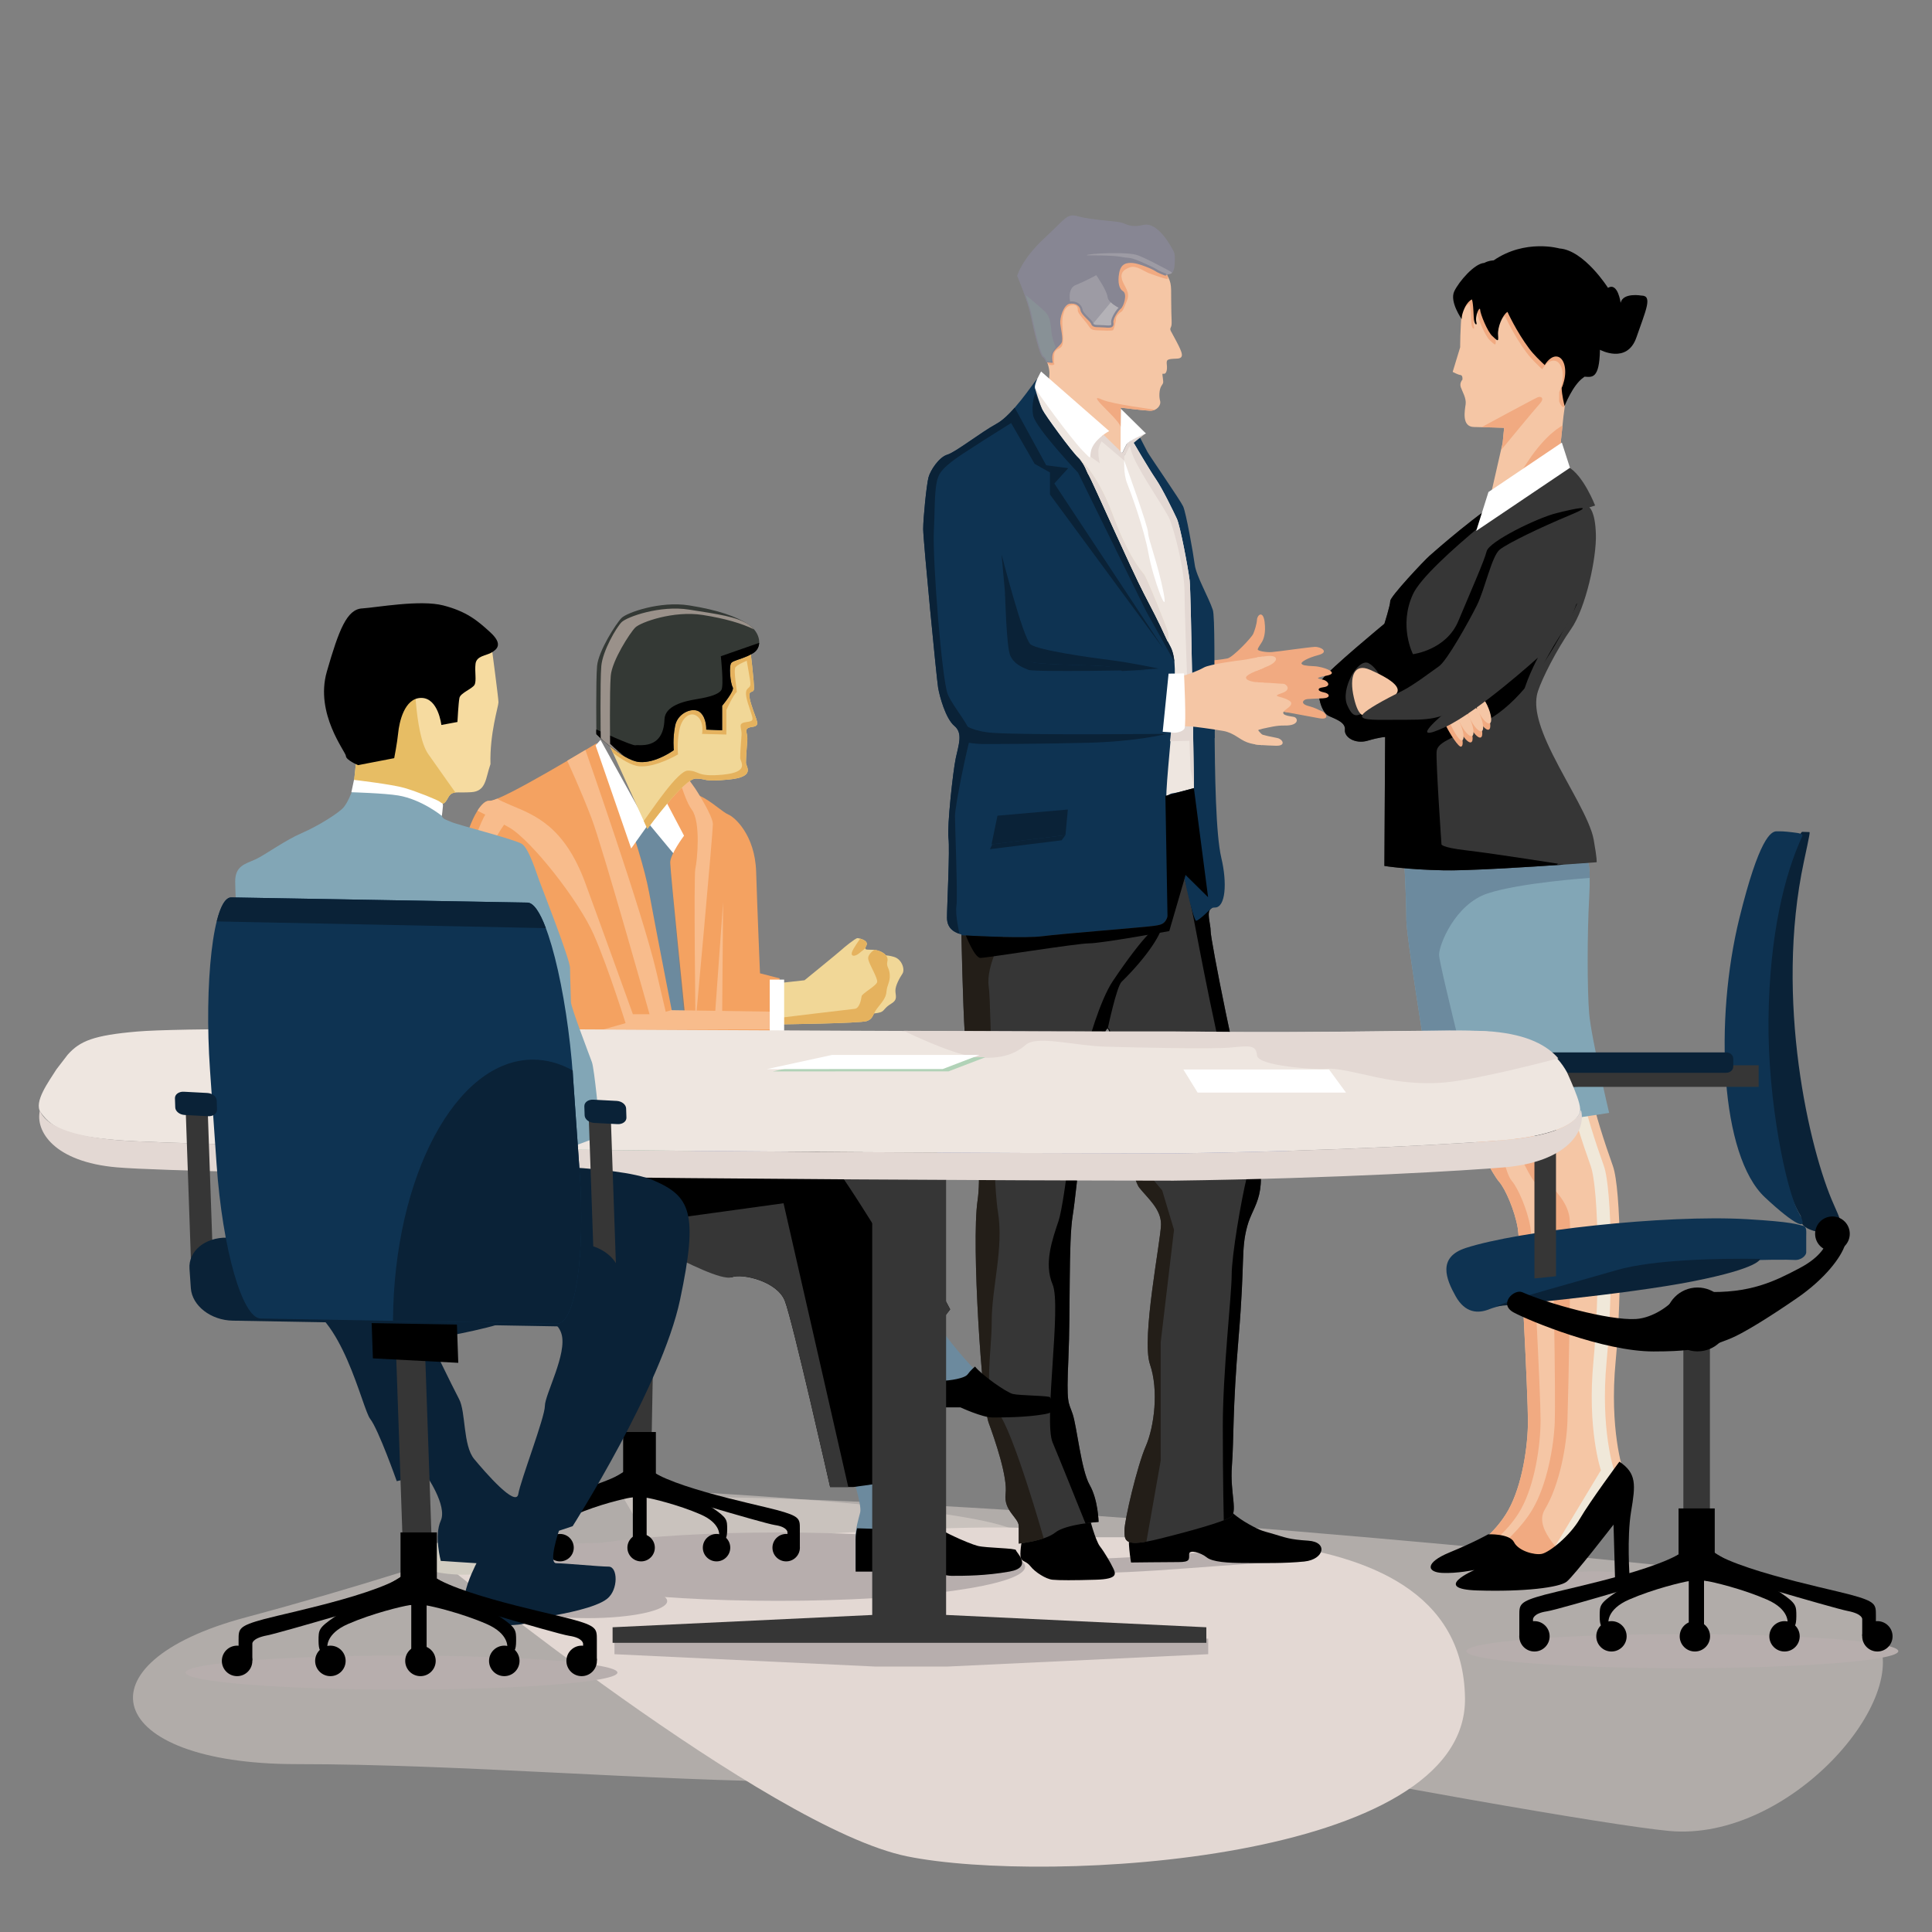 <?xml version="1.0" encoding="UTF-8"?><svg xmlns="http://www.w3.org/2000/svg" viewBox="0 0 1000 1000"><rect x="0" y="0" width="1000" height="1000" fill="#808080" stroke="none"/><defs><style>.cls-1,.cls-2,.cls-3{fill:none;}.cls-1,.cls-4,.cls-5,.cls-6,.cls-7,.cls-8,.cls-9,.cls-10,.cls-11,.cls-12,.cls-13,.cls-14,.cls-15,.cls-16,.cls-17,.cls-18,.cls-19,.cls-20,.cls-21,.cls-22,.cls-23,.cls-24,.cls-25,.cls-26,.cls-27,.cls-28,.cls-29,.cls-30,.cls-31,.cls-32,.cls-33,.cls-34,.cls-35,.cls-36,.cls-37,.cls-38,.cls-39,.cls-40{stroke-width:0px;}.cls-2{stroke:#000;stroke-width:.5px;}.cls-2,.cls-3{stroke-miterlimit:3.86;}.cls-4{opacity:.5;}.cls-4,.cls-33{fill:#e3d8d3;}.cls-5,.cls-6,.cls-7,.cls-8,.cls-40{fill-rule:evenodd;}.cls-5,.cls-22{fill:#0a2237;}.cls-6,.cls-17{fill:#6c8a9e;}.cls-7{fill:#f6dba0;}.cls-8,.cls-28{fill:#9d9ba4;}.cls-3{stroke:#878693;stroke-width:1.14px;}.cls-10{fill:#f4a261;}.cls-11{fill:#f8bc8c;}.cls-12{fill:#82a6b6;}.cls-13{fill:#4a5148;}.cls-14{fill:#808dbd;}.cls-15{fill:#889196;}.cls-16{fill:#878693;}.cls-18{fill:#9a918a;}.cls-19{fill:#343935;}.cls-20{fill:#363636;}.cls-21{fill:#0e3352;}.cls-23{fill:#231e18;}.cls-24{fill:#d1cdc2;}.cls-25{fill:#b1d2b7;}.cls-26{fill:#b4b2b7;}.cls-27{fill:#b7aead;}.cls-29{fill:#8cb19c;}.cls-30{fill:#ece4c3;}.cls-31{fill:#fff;}.cls-32{fill:#f5c6a5;}.cls-34{fill:#e5b25e;}.cls-35{fill:#eee6e0;}.cls-36{fill:#f1aa81;}.cls-37{fill:#f0e8d9;}.cls-38{fill:#f1d797;}.cls-39{fill:#e7bd64;}</style></defs><g id="Ebene_9"><path class="cls-4" d="M331.26,770.88s200.13,8.69,198.43,25.64,146.9,22.38,79.14,86.76c-67.76,64.38-285.45,29.83-455.23,29.83-100.33,0-114.68-52.36-26.55-75.92,114.07-30.49,204.2-66.29,204.2-66.29Z"/><path class="cls-4" d="M322.54,775.05s33.29,56.66,37.91,70.49c4.61,13.84,441.23,96.39,503.5,102.16s126.78-69.1,107.01-101.02c-13.18-21.28-12.18-25.41-88.21-33.96-76.03-8.55-412.85-41.51-560.21-37.68Z"/><path class="cls-33" d="M228.16,807.93s169.36,138.28,241.39,152.92,289.98,2.82,288.73-82.02c-1.61-110.02-198.35-74.86-212.07-85.59-13.72-10.73-318.05,14.69-318.05,14.69Z"/></g><g id="Ebene_4"><path class="cls-27" d="M837.31,820.97c.51-2.33,1.03-4.66,1.54-6.99-30.16-2.58-35.9,4.09-65.25-2.01-.83,2.24-1.66,4.48-2.49,6.72,29.42,7.33,36.45,1.12,66.2,2.28Z"/><path class="cls-27" d="M675.23,808.21c.05-2.38.09-4.77.14-7.15-33.35-.14-85.7,6.03-119.05,5.89-.41,2.36-.82,4.72-1.23,7.08,33.71,1.33,86.42-5.6,120.14-5.82Z"/></g><g id="Ebene_7"><path class="cls-32" d="M772.62,147.54l-7.63,4.57c-2.87-2-4.48-3.25-4.48-3.25,0,0-3.44,8.79-3.85,12.54-.91,8.25-.88,18.35-.88,18.35l-3.88,12.74s2.74,1.49,4.03,1.61c1.3.12,1.03,2.38,1.03,2.38,0,0-1.62,1.68-.87,3.91.75,2.23,2.96,5.66,2.52,8.86-.43,3.21-2.19,11.69,4.32,11.77,6.51.09,15.61.41,15.61.41l-.74,7.6-14.14,62.07,40.02-22.12,5.55-53.34s4.14-27.34.07-34.97c-2.53-4.74-29.31-17.34-39.97-25.33l3.3-7.81h0Z"/><path class="cls-36" d="M797.02,208.93c2.43-2.61.88-4.1-1.13-3.29-2.01.82-28.99,15.45-28.99,15.45,5.68.14,11.63.34,11.63.34l-.76,7.76-.55,3.46s17.37-21.11,19.8-23.72h0Z"/><path class="cls-36" d="M767.51,274.23l-3.85,16.88,40.02-22.12,5.07-48.69s-8.12,3.66-18.03,18.69c-4.41,6.69-23.21,35.23-23.21,35.23h0Z"/><path class="cls-36" d="M755.94,163.76c.19-.57.43-1.2.74-1.9,1.64-3.71,3.85-4.68,3.85-4.68,0,0,.64.36.97,9.03.17,4.54,1.87,4.46,1.44,3.01-1.05-3.53,1.81-8.86,1.88-6.73.07,2.14,3.82,11.45,6.36,13.69,2.53,2.24,3.29,3.52,2.93-.56-.36-4.08,2.34-10.47,4.87-12,0,0,4.58,10.09,11.14,18.87,2.65,3.54,5.72,6.37,8.13,8.66,1.94-3.14,4.44-4.95,6.73-4.38,3.34.83,4.82,6.4,3.32,12.43-.33,1.34-.71,2.63-1.25,3.76,0,3.44-.05,4.77-.05,4.77,0,0,1.52,4.13,2.75,2.57l6.48-28-43.51-30.7-17.33,4.5.56,7.65h0Z"/><path class="cls-9" d="M799.52,188.99c1.94-3.14,4.44-4.95,6.73-4.38,3.34.83,4.82,6.4,3.32,12.43-.33,1.34-.71,2.63-1.25,3.76,0,3.44,1.5,9.36,1.5,9.36,0,0,4.22-10.89,9.68-14.68.21-.15.42-.32.65-.51,3.71.18,7.72,1.57,7.98-13.93,0,0,14.02,7.64,18.87-6.38,4.84-14.01,8.58-21.68,2.58-21.67,0,0-9.51-1.73-10.75,3.75,0,0-1.39-10.82-6.53-7.75,0,0-12.33-19.49-25.14-20.39,0,0-17.65-5.09-34.05,6.18,0,0-2.42,0-4.87,1.31-5.06.29-13.07,9.56-15.51,14.69-2.57,5.39,3.86,14.41,3.86,14.41,0,0-.25-1.82,1.38-5.52,1.63-3.71,3.85-4.68,3.85-4.68,0,0,.64.36.97,9.03.17,4.54,1.87,4.46,1.44,3.01-1.05-3.53,1.8-8.86,1.88-6.73.07,2.14,3.82,11.45,6.36,13.69,2.53,2.24,3.29,3.52,2.93-.56-.36-4.08,2.34-10.47,4.87-12,0,0,4.58,10.09,11.14,18.87,2.65,3.54,5.72,6.37,8.13,8.66h0Z"/><path class="cls-32" d="M824.21,568.18c.96,6.55,6.27,23.23,10.6,35.28,4.34,12.05,4.82,65.82,1.45,101.1-3.37,35.28,3.85,56.48,3.85,56.48l-28.24,46.84-51.18-5.3s12.82-8,20.05-21.01c7.23-13.01,10.12-33.25,10.12-46.07s-3.86-91.27-5.3-99.94c-1.45-8.67-6.26-20.05-9.64-23.9-3.37-3.85-12.82-21.2-14.26-31.13-1.45-9.93,61.59-18.89,62.55-12.34h0Z"/><path class="cls-36" d="M762.04,582.54c2.48,10.1,10.73,25.5,13.89,29.1,3.37,3.85,8.19,15.23,9.64,23.9,1.45,8.67,5.3,87.12,5.3,99.94s-2.89,33.06-10.12,46.07c-5.32,9.58-13.68,16.45-17.72,19.4l4.87.72c2.72-1.83,13.14-9.33,19.38-20.58,7.23-13.01,10.12-33.25,10.12-46.07s-3.86-91.27-5.3-99.94c-1.45-8.67-6.27-20.05-9.64-23.9-3.02-3.45-6.18-18.15-8.1-28.33l-12.32-.33h0Z"/><path class="cls-36" d="M781.28,582c2.13,10.18,9.83,25.86,12.86,29.57,3.24,3.97,7.65,15.5,8.8,24.22,1.14,8.72,2.26,87.26,1.81,100.07-.45,12.81-4.05,32.94-11.72,45.69-5.65,9.39-15.28,18.14-19.42,20.95l36.33,5.56c2.78-1.73-17-15.71-10.36-26.73,7.68-12.75,11.27-32.87,11.72-45.69.45-12.81,2.25-96.56,1.11-105.27-1.14-8.72-8.48-15.05-11.72-19.02-2.9-3.55-5.54-18.36-7.11-28.59l-12.3-.76h0Z"/><path class="cls-37" d="M802.93,807.42l4.28.44,28.24-46.84s-7.23-21.2-3.86-56.48c3.37-35.28,2.89-89.05-1.45-101.1-4.34-12.05-9.64-28.72-10.6-35.28-.22-1.46-3.3-1.3-8.44-1.38,1.14.35,1.53.8,1.62,1.38.96,6.55,6.26,23.23,10.6,35.28,4.34,12.05,4.82,65.82,1.45,101.1-3.37,35.28,3.86,56.48,3.86,56.48l-26.73,44.33,1.02,2.06h0Z"/><path class="cls-9" d="M838.19,756.56c9.08,6.05,8.34,12.13,6.07,25.76-2.27,13.63-.76,34.09-.76,34.09h-7.58s-.76-27.27-.76-27.27c0,0-20.45,26.5-24.24,29.53-3.79,3.03-21.95,5.31-46.21,4.55-24.26-.76-1.52-10.6-1.52-10.6,0,0-9.07,1.87-16.68,1.52-8.09-.37-9.1-5.31,3.79-10.61,12.89-5.31,19.97-9.37,19.97-9.37,0,0,11.09-.49,13.37,4.06,2.27,4.55,10.6,6.82,14.39,6.06,3.79-.76,14.42-9.08,19.71-18.18,5.29-9.1,20.45-29.55,20.45-29.55h0Z"/><path class="cls-12" d="M832.89,576.03s-51.84,8.27-68.38,8.27-20.68-2.07-20.68-2.07c0,0-15.9-95.66-15.9-106s-1.03-29.34-1.03-29.34l94.62-1.03s2.07.39,1.03,19c-1.03,18.61-1.03,47.31,0,59.72,1.03,12.41,10.34,51.45,10.34,51.45h0Z"/><path class="cls-17" d="M766.38,584.27l-1.88.03c-16.54,0-20.68-2.07-20.68-2.07,0,0-15.9-95.66-15.9-106s-1.03-29.34-1.03-29.34l94.62-1.03s1.41.23,1.31,8.55c0,0-35.83,2.43-52.76,8-16.94,5.56-25.21,26.63-25.21,31.8s21.52,90.07,21.52,90.07h0Z"/><path class="cls-20" d="M811.66,241.65c7.92,4.29,13.97,20.02,13.97,20.02l-3.02.94s3.05,1.77,3.42,13.95c.38,12.18-5.2,38.06-12.81,48.97-7.61,10.91-14.84,25.24-17.13,32.09-2.28,6.85-.76,16.24,7.61,32.98,8.37,16.75,19.28,33.49,21.19,44.02,1.9,10.53,1.52,11.67,1.52,11.67,0,0-59.88,4.57-79.16,4.19-19.28-.38-30.7-2.28-30.7-2.28l.38-66.73s-2.54,0-9.01,1.9c-6.47,1.9-12.18-1.77-11.8-5.58.38-3.81-4.19-5.33-8.37-7.23-4.19-1.9-7.23-13.57-3.42-18.9,3.81-5.33,32.22-28.8,32.22-28.8,0,0,3.04-9.51,3.04-11.8s17.38-20.8,20.42-23.47c3.05-2.66,25.82-22.85,40.98-31.46,12.05-6.85,30.66-14.49,30.66-14.49h0Z"/><path class="cls-9" d="M809.32,447.52c-19.05,1.32-49.4,3.21-62.06,2.96-19.28-.38-30.7-2.28-30.7-2.28l.38-66.73s-2.54,0-9.01,1.9c-6.47,1.9-12.18-1.77-11.8-5.58.38-3.81-4.19-5.33-8.37-7.23-4.19-1.9-7.23-13.57-3.42-18.9,3.81-5.33,32.22-28.8,32.22-28.8,0,0,3.04-9.51,3.04-11.8s17.38-20.8,20.42-23.47c3.05-2.66,25.82-22.85,40.98-31.46,4.74-2.69,10.49-5.51,15.72-7.93,0,0-57.8,42.94-65.37,59.34-7.57,16.4,0,31.06,0,31.06,0,0,17.18-2.04,23.49-17.18,6.31-15.14,13.4-31.06,14.66-36.11,1.26-5.05,26.01-17.18,36.11-19.71,10.09-2.52,21.25-4.85,6.67,1.18s-31.86,14.36-36.02,17.69-7.7,20.61-11.86,28.94c-4.17,8.33-15.41,28.52-19.58,31.44-4.17,2.92-13.13,9.78-18.94,12.69-34.64,17.37-20.84,14.87,2.92,15,15.61.08,17.64-2.08,27-6.25,9.36-4.17,40.66-28.52,44.41-32.27,3.75-3.75,2.3-1.03,10.83-14.36,8.53-13.33,5.84-7.3-2.91,8.53-8.75,15.83-22.08,35.82-38.52,44.77-16.44,8.95-25.61,10.61-26.02,16.03-.42,5.42,2.5,47.88,2.5,47.88,0,0-1.03,1.67,13.33,3.33,14.36,1.67,49.92,7.31,49.92,7.31h0Z"/><polygon class="cls-31" points="808.41 229.08 770.42 254.68 764.07 274.82 812.61 242.12 808.41 229.08 808.41 229.08"/><path class="cls-20" d="M708.35,343.24c-5.5-2.75-14.67,13.52-11.01,21.77,3.67,8.25,5.74,5.5,14.67,0,8.93-5.5,1.84-19.02-3.67-21.77h0Z"/><path class="cls-36" d="M748.42,375.65c2.06,4.14,6.6,11.41,7.92,10.79,1.38-.65.8-4.83-1.3-9.35-.11-.24-.27-.78-.27-.78l.39.87c2.11,4.51,4.94,7.65,6.32,7,1.38-.65.8-4.83-1.3-9.35-.36-.78-.75-1.52-1.34-2.12l.38-.26c.27.73.58,1.48.93,2.24,2.11,4.51,4.94,7.65,6.32,7,1.39-.65.81-4.83-1.3-9.35-.59-1.26-1.24-2.42-2.08-3.32l.42-.29c.24.62.51,1.25.8,1.9,2.11,4.51,4.94,7.65,6.32,7,1.39-.65.8-4.83-1.3-9.35-.53-1.14-1.11-2.19-1.89-3.03l-19.03,10.37h0Z"/><path class="cls-32" d="M750.62,374.72c2.06,4.14,4.86,9.1,6.18,8.49,1.39-.65.8-4.83-1.3-9.35-.11-.24-.26-.78-.26-.78l.39.87c2.11,4.51,4.94,7.65,6.32,7,1.38-.65.8-4.83-1.3-9.35-.36-.78-.75-1.52-1.34-2.12l.38-.26c.27.73.58,1.48.93,2.24,2.11,4.52,4.94,7.65,6.32,7,1.39-.65.8-4.83-1.3-9.35-.59-1.26-1.24-2.42-2.08-3.32l.42-.29c.24.62.51,1.25.8,1.9,2.11,4.51,4.94,7.65,6.32,7,1.39-.65.8-4.83-1.3-9.35-.53-1.14-1.11-2.19-1.89-3.03l-17.29,12.67h0Z"/><path class="cls-20" d="M811.27,440.43c1.6-3.2,2.13-8.62,1.6-11.28-.53-2.67-15.46-31.54-17.59-36.87-2.13-5.33-8.62-21.41-7.55-29.94,1.07-8.53,8.29-21.94,8.29-21.94,0,0-30.8,27.9-48.01,35.92-19.79,9.22-3.06-5.28,4.73-11.4,6.19-4.86,21.66-19.72,28.06-25.05,6.4-5.33,25.14-27.27,29.94-35.27,4.8-8,8.08-16.61,8.62-23.54.53-6.93-.09-18.41-.09-18.41.41.31,3.02,2.7,3.37,13.92.38,12.18-5.2,38.06-12.81,48.97-7.61,10.91-14.84,25.24-17.13,32.09-2.28,6.85-.76,16.24,7.61,32.98,8.37,16.75,19.28,33.49,21.19,44.02,1.9,10.53,1.52,11.67,1.52,11.67,0,0-6.84.54-17.1,1.23,0,0,3.76-3.9,5.36-7.09h0Z"/><path class="cls-32" d="M722.64,359.19c-11.09,5.67-16.29,8.99-17.5,10.9-1.49-.65-3.04-3.19-4.37-8.97-2.56-11.08.18-18.02,8.27-14.47,13.34,5.85,16.07,9.78,13.6,12.54h0Z"/><path class="cls-9" d="M636.41,781.61s3.3,3.56,9.97,7.3c6.67,3.74,7.79,3.62,11.84,4.8,7.38,2.16,8.77,3.08,18.88,3.74,10.51.68,8.27,9.7-1.87,10.77-10.14,1.07-21.82.8-30.72.8s-17-.53-19.94-2.94c-2.94-2.4-9.08-4.27-9.08-1.6s.5,4.05-5.46,4.05-24.61.22-24.61.22c0,0-2.13-12.64-.53-15.04,1.6-2.4,51.52-12.1,51.52-12.1h0Z"/><path class="cls-9" d="M563.72,784.89s3.22,12.45,5.62,15.53c2.39,3.08,5.47,8.4,6.84,11.28,1.37,2.88,2.54,5.62-8.89,5.96-11.43.34-19.1.34-22.52,0-3.42-.34-9.04-3.91-11.43-6.99-2.39-3.08-4.79-2.05-5.13-5.13-.34-3.08,1.03-10.06,1.03-10.06l34.48-10.6h0Z"/><path class="cls-20" d="M497.63,484.08c.17,4.11.73,35.57,1.76,51.36,1.1,16.91,9.9,63.52,6.6,85.93-3.3,22.41,2.41,105.94,5.71,114.94,3.3,9.01,9.9,28.12,8.8,36.92-1.1,8.8,6.81,12.31,6.81,16.7v9.01s13.41-1.31,18.9-5.71c5.5-4.4,22.41-5.5,22.41-5.5,0,0-.21-11.41-4.61-19.11-4.4-7.7-6.6-30.11-8.8-36.71-2.2-6.6-3.3-4.4-2.2-29.01,1.1-24.61,0-60.22,2.2-73.63,2.2-13.41,6.39-63.73,9.9-70.33,3.51-6.6.21-6.6,4.61-18.9,4.4-12.31,4.4-11,7.7,12.31,3.3,23.3,7.91,56.92,12.31,62.42,4.4,5.5,11.21,11,11.21,18.9s-10.31,59.12-5.71,72.53c4.61,13.41,2.2,32.31-2.2,42.42-4.4,10.11-11,38.02-11,43.52s0,8.8,17.8,4.4c17.8-4.4,32.1-8.59,36.71-11,4.61-2.41,0-12.31,1.1-26.81,1.1-14.51.21-27.91,3.51-67.03,3.3-39.12,1.1-44.62,4.4-56.92,3.3-12.31,12.1-15.61,3.3-47.92-8.8-32.31-22.21-100.23-22.21-104.84,0-3.83-2.28-9.81.12-11.71l-17.81-50.6-11.25,50.65s-56.31,9.85-73.69,11.4c-17.38,1.55-26.38,2.31-26.38,2.31h0Z"/><path class="cls-2" d="M573.38,532.35c1.27-.06,2.06,6,4.04,20,1.89,13.34,4.21,30.06,6.67,42.96"/><path class="cls-40" d="M561.83,788.48c3.84-.54,6.79-.74,6.79-.74,0,0-.21-11.41-4.61-19.11-4.4-7.7-6.6-30.11-8.8-36.71-2.2-6.6-3.3-4.4-2.2-29.01,1.1-24.61,0-60.22,2.2-73.63,2.2-13.41,6.39-63.73,9.9-70.33,3.51-6.6.21-6.6,4.61-18.9,1.76-4.91,2.81-7.66,3.65-7.7,0,0,4.55-21.61,7.15-24.15,28.62-28.01,27.97-48.84-4.57-.33-6.54,9.75-13.38,33.22-13.68,37.11-.3,3.89-3.57,6.15-4.22,13.99-.65,7.83-6.97,63.36-10.09,72.8-3.13,9.44-7.82,22.07-3.13,33.07,4.69,11-4.69,70.71,0,81.78,3.3,7.79,12.08,29.64,16.99,41.85h0Z"/><path class="cls-23" d="M516.51,730.93c-7.88-9.44-3.19-29.89-3.19-47.2s6.31-37.76,3.19-56.64c-3.13-18.88-3.19-105.41-4.75-116.47-1.56-11.06,7.88-26.7,7.88-26.7l-23.05-.57c.36.11.7.21,1.03.3,0,0,.67,34.9,1.77,51.81,1.1,16.91,9.9,63.52,6.6,85.93-3.3,22.41,2.41,105.94,5.71,114.94,3.3,9.01,9.9,28.12,8.8,36.92-1.1,8.8,6.81,12.31,6.81,16.7v9.01s6.97-.68,12.91-2.71c0,0-15.83-55.87-23.71-65.31h0Z"/><path class="cls-9" d="M633.42,786.9c1.29-.5,2.34-.95,3.11-1.36,4.61-2.41,0-12.31,1.1-26.81,1.1-14.51.21-27.91,3.51-67.03,3.3-39.12,1.1-44.62,4.4-56.92,3.3-12.31,12.1-15.61,3.3-47.92-8.8-32.31-22.21-100.23-22.21-104.84,0-4.09-2.6-10.62.67-12.03l-13.87-14.12s2.11,7.78,4.25,18.8c2.09,10.78,14.22,75.89,19.83,89.41,5.61,13.52,10.97,32.41,7.91,44.91-3.06,12.5-7.91,40.82-7.91,51.03s-4.59,49.76-4.59,78.08.5,48.79.5,48.79h0Z"/><path class="cls-36" d="M626.7,341.95s5.88-.58,8.65-1.15c2.78-.58,12.58-10.85,13.35-12.78.77-1.92,1.73-4.72,1.92-7.31.19-2.58,3.16-4.81,3.93,1.15.77,5.96-.58,9.04-1.35,10.38-.77,1.35-2.2,3.16-2.2,3.93s4.32,1.54,7.2,1.35c2.88-.19,18.84-2.5,22.2-2.69,3.35-.19,7.86,2.69,2.01,4.23-5.85,1.54-9.12,3.65-8.74,4.42.38.77,1.65,1.15,6.54,1.35,4.89.19,13.63,3.55,6.43,4.89-7.2,1.35-4.04,1.54-1.73,2.12,2.31.58,4.42,3.27.19,3.85-4.23.58-2.88,2.11.19,2.69,3.08.58,3.65,2.88-.58,3.08-4.23.19-5.66.19-7.97.38-2.31.19-3.93,2.39.38,3.55,4.31,1.15,4.89,1.92,7.01,2.69,2.11.77,4.7,4.81-1.54,3.65-6.24-1.15-22.86-4.23-22.86-4.23l-27.47-5.08-5.58-20.47h0Z"/><path class="cls-21" d="M539.59,484.59c10.83-1.38,51.69-4.5,58.13-5.42,6.44-.92,7.71-1.73,9.09-26.81,1.38-25.09,4.39-29.47,3.93-17.51-.46,11.96,6.99,41.73,8.37,41.73s7.66-6.25,7.66-6.25c.48-.38,1.16-.6,2.08-.6,5.5,0,6.41-12.63,3.3-25.71-5.66-23.81-2.2-121.75-4.4-128.35-2.2-6.6-8.6-17.55-9.36-23.43-.75-5.88-4.5-26.88-6-30.14-1.5-3.25-17.38-26.13-18.51-28.26-1.13-2.13-7.13-13.76-7.13-13.76l-5.25,16.01-17.38-14.88-26.7-24.4-.89-.4c-2.18,2.56-12.53,18.47-20.68,22.92-8.25,4.5-21.26,14.76-25.51,16.01-4.25,1.25-8.75,8-9.75,11.75-1,3.75-2.75,21.01-2.75,26.76s6.95,77.42,7.72,82.03c.77,4.61,3.92,16.12,8.45,19.88,4.52,3.76,2.14,9.82.68,16.73-1.45,6.91-4.52,35.24-3.76,41.3.77,6.06-.77,35.15-.77,41.21s4.48,7.87,7.46,8.64c0,0,.12.15,0,.45,0,0,31.13,1.89,41.96.51h0Z"/><path class="cls-23" d="M600.78,755.97v-61.24l6.89-58.17-6.12-20.41-17.46-20.84c1.84,9.63,3.76,17.12,5.64,19.47,4.4,5.5,11.21,11,11.21,18.9s-10.31,59.12-5.71,72.53c4.61,13.41,2.2,32.31-2.2,42.42-4.4,10.11-11,38.02-11,43.52,0,4.73,0,7.84,11.35,5.81l7.4-41.98h0Z"/><path class="cls-22" d="M495.05,468.9c.75-4.21-.75-40.75-.75-46.46s6.45-36.27,7.94-40.75c1.5-4.48-8.69-15.14-11.68-22.34-2.99-7.2-7.94-69.07-7.2-84.49.75-15.42,0-25.33,3.46-30.29,3.46-4.96,12.43-10.19,16.92-13.18,4.48-2.99,19.63-12.43,19.63-12.43l12.15,21.12,7.95,4.48v11.41l58.89,80.01-56.64-85.71,7.2-7.95-11.41-1.49-16.3-29.82c-3.01,3.5-6.36,6.68-9.36,8.31-8.25,4.5-21.26,14.76-25.51,16.01-4.25,1.25-8.75,8-9.75,11.75-1,3.75-2.75,21.01-2.75,26.76s6.95,77.42,7.72,82.03c.77,4.61,3.92,16.12,8.45,19.88,4.52,3.76,2.14,9.82.68,16.73-1.45,6.91-4.52,35.24-3.76,41.3.77,6.06-.77,35.15-.77,41.21,0,5.39,3.55,7.42,6.43,8.34,0,0-2.28-10.23-1.54-14.43h0Z"/><path class="cls-35" d="M592.2,307.39c-6.24-11.86-27.52-59.89-28.62-61.4-1.09-1.52-1.91-5.74-5.47-9.02-3.55-3.28-17.24-22.04-18.61-24.91-1.37-2.87-3.8-11.16-3.8-11.16l1.74-4.43,20.19,17.84,24.55,21.33,3.44-8.42s9.25,15.88,12.63,20.76c3.38,4.88,9.13,16.76,10.88,20.51,1.75,3.75,5.88,25.76,6.63,32.01.75,6.25,2.24,107.42,2.24,107.42,0,0-8.49,2.37-10.75,2.63-5.16.57-3.25,6.62-3.53,2.44-.39-5.84,3.54-41.34,3.92-51.84.37-10.5,1.42-20.41-1.88-26.51-3.29-6.09-2.63-6.44-13.56-27.23h0Z"/><path class="cls-33" d="M569.3,239.83s-.8-2.41-.8-6.42,5.26-10.09,5.26-10.09c-1.25.76-6.08,3.65-8.27,7.88-1.2,2.31-1.04,4.3-1.16,5.12l4.98,3.52h0Z"/><path class="cls-33" d="M581.85,236.17c.37-.3,1.71-2.75,2.3-4.23.59-1.49,9.13-7.83,9.13-7.83,0,0-8.81,3.49-9.91,5.51-.93,1.72-2.82,5.95-3.51,7.18,0,0,1.61-.34,1.99-.63h0Z"/><path class="cls-31" d="M580.09,211.51l13.03,12.84s-8.99,3.68-10.09,5.7c-1.1,2.02-3.16,6.6-3.16,6.6l.22-25.14h0Z"/><path class="cls-32" d="M602.53,139.44c3.85,7.08,3.68,6.52,3.68,16.29s.62,12.08-.15,13.62c-.77,1.54-.24,1.39,2.84,7.32,3.08,5.92,4.37,8.81.2,8.96-5.02.18-5.46.41-5.15,3.17.32,2.77-.32,4.67-1.43,4.67s-.95-.48-.63,2.22c.32,2.7.32,2.38-.79,4.13-1.11,1.75-1.27,5.46-.63,7.69.63,2.22-1.68,5.24-5.4,5.08-3.72-.16-14.99-1.59-14.99-1.59l-.09,24.01-37.46-35.9s.67-3.52.67-6.03-1.51-7.88-3.02-8.55c-1.51-.67-4.53-13.41-6.2-21.45-1.67-8.04-1.01-20.28-1.01-20.28,0,0,2.34-8.38,13.91-19.1,11.56-10.72,11.39-10.72,17.26-9.05,5.87,1.68,12.4.33,15.59,1.01,3.19.67,5.03,3.02,12.23,1.34,7.21-1.68,14.08,11.56,15.08,13.57,1.01,2.01-1.84,8.21-1.84,8.21l-2.68.67h0Z"/><path class="cls-16" d="M541.86,187c-.5-1.24-1.09-2.22-1.68-2.48-1.51-.67-4.53-13.41-6.2-21.45-1.67-8.04-6.91-20.28-6.91-20.28,0,0,2.34-8.38,13.91-19.1,11.56-10.72,11.36-12.75,17.23-11.08,5.87,1.68,18.33,2.36,21.52,3.03,3.19.67,5.03,3.02,12.23,1.34,7.21-1.68,14.08,11.56,15.08,13.57,1.01,2.01.2,8.02.2,8.02l-.8,2.36c.65,1.19-2.64.68-2.3,1.52,0,0-4.64-1.68-5.98-2.68-1.34-1-8.21-3.85-11.56-4.19-3.35-.33-6.87.17-7.88,5.53-1.01,5.36.17,8.88,2.18,10.05,2.01,1.17.16,7.21-1.18,8.21-1.34,1.01-4.36,5.53-4.02,7.54.34,2.01-.34,2.35-4.02,2.01-3.69-.33-5.75.34-6.42-1.51-.67-1.84-5.14-4.69-5.48-7.04-.34-2.35-2.85-4.36-6.37-3.69-3.52.67-5.53,7.88-5.19,10.89.33,3.02,1.68,8.21.67,9.72-1.01,1.51-2.68,2.52-4.02,4.53-1.34,2.01-.67,5.36-.67,5.36l-2.34-.2h0Z"/><path class="cls-28" d="M556.91,147.47c4.76-1.88,10.52-5.04,10.52-5.04,0,0,5.48,7.92,5.84,11.24.36,3.32,6.24,5.9,6.24,5.9-1.36,1.29-4.11,5.45-3.8,7.36.34,2.01-.34,2.35-4.02,2.01-3.69-.33-5.75.34-6.42-1.51-.67-1.84-5.14-4.69-5.48-7.04-.32-2.22-2.58-4.13-5.79-3.77,0,0-1.85-7.27,2.91-9.15h0Z"/><path class="cls-36" d="M544.3,188.99c2.12,0,1.25-1.08,1.25-1.08,0,0-.12-4.24.25-5.24.37-1,.75-1.5,2.49-2.37,1.75-.87,2.33-2.21,1.75-9.44-.58-7.24.37-7.94.71-9.44.33-1.5,2-3.45,4.37-3.58,2.37-.12,2.87,1.37,2.74,2.83-.12,1.46,3.83,5.36,5.32,7.61,1.5,2.25,1.87,2.58,4.87,2.7,2.99.12,7.57.37,8.07-.12.5-.5,1.5-4.33,1.5-5.82s1.83-3.12,2.7-3.62c.87-.5,1.12-1.25,2.99-5.82,1.87-4.58-1.37-7.07-2.5-10.69-1.12-3.62.75-5.45,4.12-6.57,3.37-1.12,7.32,2.25,10.07,3.2,2.74.96,9.31,3.37,9.44,2.74.12-.62-.3-1.86-.3-1.86,0,0-4.63-1.63-5.97-2.64-1.34-1-8.21-3.85-11.56-4.19-3.35-.33-6.87.17-7.88,5.53-1.01,5.36.17,8.88,2.18,10.05,2.01,1.17.16,7.21-1.18,8.21-1.34,1.01-4.36,5.53-4.02,7.54.34,2.01-.34,2.35-4.02,2.01-3.69-.33-5.75.34-6.42-1.51-.67-1.84-5.14-4.69-5.48-7.04-.34-2.35-2.85-4.36-6.37-3.69-3.52.67-5.53,7.88-5.19,10.89.33,3.02,1.68,8.21.67,9.72-1.01,1.51-2.68,2.52-4.02,4.53-1.34,2.01-.67,5.36-.67,5.36l-2.32-.2s.29,1.99,2.41,1.99h0Z"/><polygon class="cls-9" points="603.21 411.92 604.31 475.06 613.6 452.84 625.31 464.4 617.96 407.91 603.21 411.92 603.21 411.92"/><path class="cls-5" d="M493.24,367.51s1.28,10.54,20.81,11.82c19.52,1.28,89.92.5,89.92.5,0,0-15.22,3.99-40.97,4.63-25.76.64-48.49.64-54.08.64s-10.72-1.28-10.72-1.28l-4.95-16.32h0Z"/><path class="cls-22" d="M599.65,346.04s-14.55-3.1-24.61-4.33c-10.06-1.24-37.76-5.11-41.63-8.2-3.87-3.1-15.01-46.58-15.01-46.58l3.8,42.19s6.05,12.47,12.47,13.75c6.42,1.28,28.5,1.28,36.66,1.92,7.68.6,9.27,2.34,9.43,2.55l18.89-1.29h0Z"/><path class="cls-22" d="M593.11,346.82s-57.61,1.17-60.82-.12c-3.21-1.28-7.52-3.03-9.44-7.52-1.92-4.49-2.65-32.21-2.65-32.21,0,0,8.06,34.6,14.48,35.88,6.42,1.28,28.5,1.28,36.66,1.92,8.16.64,21.77,2.04,21.77,2.04h0Z"/><path class="cls-22" d="M607.85,342.49c-.3-3.02-.92-5.69-2.1-7.87-3.29-6.09-2.63-6.44-13.56-27.23-6.24-11.86-27.52-59.89-28.62-61.4-1.09-1.52-1.91-5.74-5.47-9.02-3.55-3.28-17.24-22.04-18.61-24.91-.96-2.02-2.6-6.21-3.61-8.52,0,0-2.33,5.23-1.09,11.58,1.24,6.35,23.21,29.56,23.21,29.56l35.29,71.81,14.55,26.01h0Z"/><path class="cls-9" d="M499.94,484.21c7.41.4,30.61,1.53,39.65.38,10.83-1.38,51.69-4.5,58.13-5.42,4.24-.61,6.31-1.16,7.5-8.65l8.68-18.42-8.69,29.83s-35.13,6.35-41.48,6.35-53.12,7.54-56.22,7.54-7.59-11.61-7.59-11.61h0Z"/><polygon class="cls-33" points="571.14 224.99 581.86 235.36 581.93 238.43 569.28 227.7 571.14 224.99 571.14 224.99"/><path class="cls-31" d="M581.89,238.36s12.33,33.93,12.33,37.22,5.21,16.53,8.03,31.14c2.82,14.62-5.39-6.92-7.77-20.15-2.38-13.24-9.23-31.76-11.11-36.49-1.88-4.74-1.48-11.72-1.48-11.72h0Z"/><path class="cls-21" d="M628.7,382.03l-.04-4.43c-4.11-.63-8.76-1.24-10.85-1.46v7.19l9.86-1.25,1.04-.04h0Z"/><path class="cls-33" d="M605.61,383.7c.28-2.54.56-5.11.81-7.59l10.99-1.35.15,8.61-11.94.33h0Z"/><path class="cls-31" d="M538.87,192.28l35.25,30.85s-6.06,3.12-8.63,8.08c-2.57,4.96,1.1,8.45-5.14,2.02-6.24-6.43-23.87-30.66-24.6-32.5-.73-1.84,3.12-8.45,3.12-8.45h0Z"/><path class="cls-26" d="M574.95,156.51c1.85,1.84,4.56,3.06,4.56,3.06-1.36,1.29-4.11,5.45-3.8,7.36.34,2.01-.34,2.35-4.02,2.01-3.35-.3-5.36.22-6.2-1.06l9.46-11.37h0Z"/><path class="cls-36" d="M573.93,213.36c-6.12-6.12-8.4-8.78-3.43-6.49,4.97,2.29,27.33,5.18,27.33,5.18-.84.37-1.72.57-2.76.53-3.72-.16-14.99-1.59-14.99-1.59l-.03,9.95s0-1.47-6.12-7.59h0Z"/><path class="cls-8" d="M584.13,133.46c-5.18-.32-2.83-1.29-20.71-1.29-2.26,0,.11-.65,6.25-.97,6.15-.32,14.45-.32,18.33.65,3.88.97,18.47,9.03,18.47,9.03.63,1.25-2.66.73-2.32,1.58,0,0-.31-.09-.62-.23,0,0-14.23-8.44-19.4-8.77h0Z"/><path class="cls-3" d="M603.53,142.23c-1.37-.49-4.32-1.67-5.36-2.45-1.34-1-8.21-3.85-11.56-4.19-3.35-.33-6.87.17-7.88,5.53-1.01,5.36.17,8.88,2.18,10.05,2.01,1.17.16,7.21-1.18,8.21-1.34,1.01-4.36,5.53-4.02,7.54.34,2.01-.34,2.35-4.02,2.01-3.69-.33-5.75.34-6.42-1.51-.67-1.84-5.14-4.69-5.48-7.04-.34-2.35-2.85-4.36-6.37-3.69-3.52.67-5.53,7.88-5.19,10.89.33,3.02,1.68,8.21.67,9.72-1.01,1.51-2.68,2.52-4.02,4.53-1.34,2.01-.67,5.36-.67,5.36l-2.34-.2c-.5-1.24-1.09-2.22-1.68-2.48-1.51-.67-4.53-13.41-6.2-21.45-1.67-8.04-6.91-20.28-6.91-20.28,0,0,2.34-8.38,13.91-19.1,11.56-10.72,11.36-12.75,17.23-11.08,5.87,1.68,18.33,2.36,21.52,3.03,3.19.67,5.03,3.02,12.23,1.34,7.21-1.68,14.08,11.56,15.08,13.57,1.01,2.01.2,8.02.2,8.02l-.78,2.3"/><path class="cls-15" d="M546.51,179.89c-.55.56-1.12,1.18-1.63,1.95-1.34,2.01-.67,5.36-.67,5.36l-2.34-.2c-.5-1.24-1.09-2.22-1.68-2.48-1.51-.67-4.53-13.41-6.2-21.45-.65-3.13-1.92-6.9-3.06-10.33,0,0,5.75,4.66,9.63,8.22,3.88,3.56,3.24,9.06,3.88,12.4s2.07,6.53,2.07,6.53h0Z"/><polygon class="cls-22" points="516.29 422.2 552.72 419.01 551.48 432.25 513.22 437.04 516.29 422.2 516.29 422.2"/><polygon class="cls-22" points="512.4 439.52 549.49 434.94 551.48 432.25 513.64 436.98 512.4 439.52 512.4 439.52"/><path class="cls-36" d="M666.21,368.69l-1.96-.36c.24-.31.72-.68,1.49-1.22,4.36-3.05,2.62-4.25-.65-5.56-3.27-1.31-6.76-1.09-1.53-2.84,5.23-1.75,2.18-4.8.65-4.8s-5.45-.44-11.67-.65c-6.22-.22-9.16-1.96-6.76-3.71,2.4-1.75,5.45-2.51,10.8-4.91,2.8-1.26,4.09-2.82,3.84-3.89,0,0,1.57-.35,1.57,1.1s-4.97,4.52-9.65,6.13c-4.68,1.61-2.39,3.04,1.29,3.36,3.68.32,12.19,1.5,13.49,1.94,1.93.64,3.84,2.93.32,4.84-3.52,1.91-2.9,1.58.32,2.88,3.23,1.29,4.03,4.35,1.78,5.64-2.26,1.29-3.32,2.05-3.32,2.05h0Z"/><path class="cls-30" d="M604.48,332.15c-2.08-4.2-3.01-7.12-12.28-24.76-6.24-11.86-27.52-59.89-28.62-61.4-1.02-1.41-1.87-5.16-4.75-8.31,0,0,8.99,6.96,17.13,28.81,8.14,21.85,14.74,28.96,16.28,31.01,1.54,2.05,11.73,27.5,12.25,29.55.51,2.05,0,5.11,0,5.11h0Z"/><path class="cls-33" d="M616.21,398.32s-3.08-77.87-3.08-91.14-5.57-33.07-7.63-38.2c-2.05-5.14-14.74-22.88-18.84-32.55-4.11-9.68.36-6.84.36-6.84,2.65,4.62,8.68,14.68,11.24,18.39,3.38,4.88,9.13,16.76,10.88,20.51,1.75,3.75,5.88,25.76,6.63,32.01.71,5.91,2.08,96.52,2.23,106.53l-1.78-8.69h0Z"/><path class="cls-33" d="M604.48,332.15c-2.08-4.2-3.01-7.12-12.28-24.76-6.24-11.86-27.52-59.89-28.62-61.4-1.02-1.41-1.87-5.16-4.75-8.31,0,0,8.99,6.96,17.13,28.81,8.14,21.85,14.74,28.96,16.28,31.01,1.54,2.05,11.73,27.5,12.25,29.55.51,2.05,0,5.11,0,5.11h0Z"/><path class="cls-32" d="M612.07,349.77c1.85-.22,7.96-2.51,11.02-4.25,3.05-1.74,18.1-3.71,20.29-3.93,2.18-.22,4.91-1.09,11.78-1.96,6.87-.87,6.76,2.62,1.42,5.02-5.34,2.4-8.4,3.16-10.8,4.91-2.4,1.74.55,3.49,6.76,3.71,6.22.22,10.14.65,11.67.65s4.58,3.05-.65,4.8c-5.23,1.75-1.75,1.53,1.53,2.84,3.27,1.31,5.02,2.51.65,5.56-4.36,3.05,1.63,3.51,3.92,3.94,2.29.44,3.11,4.67-4.89,4.47-3.86-.09-7.43.86-11.14,1.62-3.71.76-3.27,1.42-1.53,2.51,1.74,1.09,6.65,1.75,9.27,2.4,2.62.65,4.47,4.14-1.09,3.93-5.56-.22-10.58-.22-14.72-1.75-4.14-1.53-6.87-4.91-12.32-5.89-5.45-.98-15.38-2.29-16.47-2.29s-4.69-.22-4.69-.22c0,0-1.85-25.85,0-26.07h0Z"/><path class="cls-31" d="M612.84,348.57s1.31,26.72.22,28.57c-1.09,1.85-4.91,2.29-6,2.07-1.09-.22-5.25-.44-5.25-.44l3.05-30.1,7.98-.11h0Z"/><polygon class="cls-32" points="650.66 340.21 653.63 339.81 653.95 345.75 650.25 347.28 650.66 340.21"/><path class="cls-32" d="M650.21,353.07l3.78.32-.36,23.76s-2.21.31-2.41.63,2.05,2.45,2.05,2.45l-.04,5.46-3.58-.4.76-18.04-.2-14.18Z"/></g><g id="Ebene_5"><path class="cls-27" d="M982.56,854.63c0-4.87-50.04-8.82-111.78-8.82-61.73,0-111.78,3.95-111.78,8.82s50.04,8.82,111.78,8.82c61.73,0,111.78-3.95,111.78-8.82h0Z"/><path class="cls-1" d="M680.44,513.71c-1.26,2.72-3.23,6.11-3.72,7.28-.64,1.51-4.39,5.25-5.14,5.89-.75.64-1.96,2.95-1.96,2.95-.31.62-1.62,3.26-2.14,4.6-.59,1.52-5.6,11.81-6.43,14.06-.83,2.25-2.66,3.08-3.35,3.08-.42,0-.43.05-.41.27,0,0-1.79-.98-2.92-1.55-1.13-.57-1.33-1.51-3.24-1.13-1.9.38-2.28,0-4.94-.76-2.66-.76-7.6-6.08-9.68-7.41-2.09-1.32-2.2-4.1-2.2-4.1.58-.01,2.08-1.07,2.08-1.07,0,0,5.74-17.09,6.29-18.65.55-1.56.41-2.25.41-2.94s1.1-2.25.69-3.63c-.31-1.03-.31-3.87-.45-6.41"/><path class="cls-9" d="M885.16,696.81s3.08-1.1,9.91-3.74c6.82-2.64,20.58-11.22,34.99-21.13,14.41-9.91,23-21.13,25.08-28.06,2.09-6.93-8.77-10.2-8.77-5.01s-4.24,11.9-14.77,17.44c-12.55,6.6-25.53,13.42-49.84,12.32l3.41,28.17h0Z"/><path class="cls-22" d="M932.93,430.56c.58,0,3,.09,3.57.12.4.02.23,1.12-2.79,15.19-15.34,71.55,2.93,149.72,15.45,177.59,5.97,13.28,6.93,17.02-6.42,14.57-13.35-2.45-10.06-7.6-10.76-8.74-.7-1.14-1.09-1.85-1.09-1.85-6.28-11.14-19.72-53.33-19.41-96.29.38-53.55,11.68-76.83,19.41-96.93.31-.8.51-1.39.55-1.48.45-1.17.91-2.18,1.49-2.18h0Z"/><path class="cls-21" d="M927.86,430.81c-4.67-.55-5.46-.52-8.32-.52s-9.02,3.47-19.24,44.97c-13,52.77-9.88,122.95,13.26,144.52,15.11,14.1,23.65,18.71,17.42,7.8-6.24-10.92-16.12-57.18-15.6-100.33.52-43.15,8.28-74.62,17.46-94.4.6-1.28-1.39-1.62-4.98-2.04h0Z"/><polygon class="cls-20" points="871.31 694.97 885.05 694.97 885.05 787.33 871.31 787.33 871.31 694.97 871.31 694.97"/><path class="cls-9" d="M895.16,682.94c0-9.13-7.4-16.53-16.53-16.53s-16.53,7.4-16.53,16.53,7.4,16.53,16.53,16.53,16.53-7.4,16.53-16.53h0Z"/><path class="cls-21" d="M934.9,640.19v8.08c0,1.41-2.46,4.22-6.33,3.87-3.87-.35-61.59-.38-89.37,7.7-27.78,8.08-62.2,15.29-68.19,17.75-5.98,2.45-12.66,2.11-17.58-6.68-4.93-8.8-9.58-20.15,5.27-24.97,27.08-8.79,103.19-17.39,145.6-14.89,23.92,1.41,25.8,2.72,28.93,3.43,2.06.46,1.67,2.91,1.67,5.72h0Z"/><path class="cls-20" d="M794.22,661.72v-96.59c0-8.21,5.53-13.74,13.74-13.74h102.32v11.16h-92.85c-11.08.26-12.11.77-12.05,12.05v85.99s-11.17,1.13-11.17,1.13h0Z"/><path class="cls-22" d="M897.13,547.92c0-1.77-1.62-3.21-3.62-3.21h-98.43c-2,0-3.62,1.44-3.62,3.21v4.14c0,1.77,1.62,3.21,3.62,3.21h98.43c2,0,3.62-1.44,3.62-3.21v-4.14h0Z"/><path class="cls-22" d="M876.12,663.23c35.18-6.92,34.92-11.65,34.92-11.65-20.79-.29-55.2.29-74.26,5.84-24.15,7.03-51.5,14.14-62.16,18.66,0,0,66.32-5.92,101.5-12.84h0Z"/><path class="cls-9" d="M802.09,846.96c0-4.34-3.52-7.86-7.86-7.86s-7.86,3.52-7.86,7.86,3.52,7.86,7.86,7.86,7.86-3.52,7.86-7.86h0Z"/><polygon class="cls-9" points="887.55 780.76 868.82 780.76 868.82 818.19 887.55 818.19 887.55 780.76 887.55 780.76"/><path class="cls-9" d="M881.74,799.04c7.08,11.67,62.38,22.7,76.04,26.37,13.18,3.54,13.18,5.06,13.18,10.65v10.63h-7.08v-8.6s.37-2.74-7.6-4.27c-7.25-1.38-73.53-21.09-73.53-21.09l-1.01-13.69h0Z"/><path class="cls-9" d="M979.59,846.96c0-4.34-3.52-7.86-7.86-7.86s-7.86,3.52-7.86,7.86,3.52,7.86,7.86,7.86,7.86-3.52,7.86-7.86h0Z"/><path class="cls-9" d="M875.62,799.04c-7.08,11.67-62.38,22.7-76.04,26.37-13.18,3.54-13.18,5.06-13.18,10.65v10.63s7.08,0,7.08,0v-8.6s.03-3.01,7.11-4.05c7.08-1.04,74.02-21.31,74.02-21.31l1.01-13.69h0Z"/><path class="cls-9" d="M874.63,800.56c-2.02,2.53-30.44,18.27-38.54,23.84-8.1,5.57-8.1,6.61-8.1,12.17,0,10.16,4.55,3.54,4.55,3.54,0,0-1.14-7.03,10.65-12.17,12.69-5.53,27.89-9.14,31.43-9.64,3.54-.51,0-17.74,0-17.74h0Z"/><path class="cls-9" d="M841.95,846.96c0-4.34-3.52-7.86-7.86-7.86s-7.86,3.52-7.86,7.86c0,4.34,3.52,7.86,7.86,7.86s7.86-3.52,7.86-7.86h0Z"/><path class="cls-9" d="M883.14,800.56c2.02,2.53,30.44,18.27,38.54,23.84,8.1,5.57,8.1,6.61,8.1,12.17,0,10.16-4.55,3.54-4.55,3.54,0,0,1.14-7.03-10.65-12.17-12.69-5.53-27.89-9.14-31.43-9.64-3.54-.51,0-17.74,0-17.74h0Z"/><path class="cls-9" d="M931.53,846.96c0-4.34-3.52-7.86-7.86-7.86s-7.86,3.52-7.86,7.86,3.52,7.86,7.86,7.86,7.86-3.52,7.86-7.86h0Z"/><path class="cls-9" d="M885.13,846.96c0-4.34-3.52-7.86-7.86-7.86s-7.86,3.52-7.86,7.86,3.52,7.86,7.86,7.86,7.86-3.52,7.86-7.86h0Z"/><polygon class="cls-9" points="882 817.04 874.1 817.04 874.1 842.09 882 842.09 882 817.04 882 817.04"/><path class="cls-9" d="M972.01,844.82c0-1.52-1.24-2.76-2.76-2.76s-2.76,1.24-2.76,2.76,1.24,2.76,2.76,2.76,2.76-1.24,2.76-2.76h0Z"/><path class="cls-9" d="M924.01,844.31c0-1.52-1.24-2.76-2.76-2.76s-2.76,1.24-2.76,2.76,1.24,2.76,2.76,2.76,2.76-1.23,2.76-2.76h0Z"/><path class="cls-9" d="M879.19,844.9c0-1.52-1.24-2.76-2.76-2.76s-2.76,1.24-2.76,2.76,1.23,2.76,2.76,2.76,2.76-1.23,2.76-2.76h0Z"/><path class="cls-9" d="M798.45,844.9c0-1.52-1.24-2.76-2.76-2.76s-2.76,1.24-2.76,2.76,1.24,2.76,2.76,2.76,2.76-1.23,2.76-2.76h0Z"/><path class="cls-9" d="M957.44,638.61c0-4.95-4.01-8.97-8.97-8.97s-8.97,4.01-8.97,8.97,4.02,8.97,8.97,8.97,8.97-4.01,8.97-8.97h0Z"/><path class="cls-9" d="M866.9,671.94c-2.25,3.58-11.38,10.26-20.18,10.78-14.04.83-45.78-8.08-58.76-13.86-4.26-1.89-12.66,6.1-4.4,10.51,8.26,4.4,46.38,20.14,72.29,20.14,17.12,0,20.96-1.38,20.96-1.38,0,0-7.66-29.77-9.91-26.19h0Z"/><path class="cls-27" d="M530.6,810.9c0-9.78-57.25-17.7-127.88-17.7-70.63,0-127.88,7.93-127.88,17.7,0,9.78,57.25,17.7,127.88,17.7,70.63,0,127.88-7.93,127.88-17.7h0Z"/><path class="cls-27" d="M423.58,806.51c0-4.38-45.04-7.94-100.6-7.94-55.56,0-100.6,3.55-100.6,7.94s45.04,7.94,100.6,7.94c55.56,0,100.6-3.55,100.6-7.94h0Z"/><polygon class="cls-20" points="325.49 646.79 339.04 647.5 337.17 750.95 323.62 750.24 325.49 646.79 325.49 646.79"/><polygon class="cls-9" points="308.53 624.89 348.3 626.97 349.54 662.28 309.77 660.19 308.53 624.89 308.53 624.89"/><path class="cls-9" d="M399.82,801.07c0-3.92,3.18-7.1,7.1-7.1s7.1,3.18,7.1,7.1-3.18,7.1-7.1,7.1-7.1-3.18-7.1-7.1h0Z"/><polygon class="cls-9" points="322.54 741.21 339.48 741.21 339.48 775.05 322.54 775.05 322.54 741.21 322.54 741.21"/><path class="cls-9" d="M327.79,757.74c-6.41,10.55-56.41,20.53-68.76,23.84-11.92,3.2-11.92,4.58-11.92,9.63v9.61s6.41,0,6.41,0v-7.78s-.34-2.48,6.87-3.86c6.56-1.25,66.49-19.07,66.49-19.07l.92-12.38h0Z"/><path class="cls-9" d="M253.52,801.07c0-3.92-3.18-7.1-7.1-7.1s-7.1,3.18-7.1,7.1,3.18,7.1,7.1,7.1,7.1-3.18,7.1-7.1h0Z"/><path class="cls-9" d="M333.32,757.74c6.41,10.55,56.41,20.53,68.76,23.84,11.92,3.2,11.92,4.58,11.92,9.63v9.61h-6.41v-7.78s-.03-2.72-6.43-3.66c-6.41-.94-66.93-19.27-66.93-19.27l-.92-12.38h0Z"/><path class="cls-9" d="M334.22,759.11c1.83,2.29,27.53,16.52,34.85,21.56,7.32,5.03,7.32,5.97,7.32,11.01,0,9.18-4.12,3.2-4.12,3.2,0,0,1.03-6.36-9.63-11.01-11.48-5-25.22-8.26-28.42-8.72-3.2-.46,0-16.04,0-16.04h0Z"/><path class="cls-9" d="M377.98,801.07c0-3.92-3.18-7.1-7.1-7.1s-7.1,3.18-7.1,7.1,3.18,7.1,7.1,7.1,7.1-3.18,7.1-7.1h0Z"/><path class="cls-9" d="M326.53,759.11c-1.83,2.29-27.53,16.52-34.85,21.56-7.32,5.03-7.32,5.97-7.32,11.01,0,9.18,4.12,3.2,4.12,3.2,0,0-1.03-6.36,9.63-11.01,11.48-5,25.22-8.26,28.42-8.72,3.2-.46,0-16.04,0-16.04h0Z"/><path class="cls-9" d="M296.98,801.07c0-3.92-3.18-7.1-7.1-7.1s-7.1,3.18-7.1,7.1,3.18,7.1,7.1,7.1,7.1-3.18,7.1-7.1h0Z"/><path class="cls-9" d="M338.94,801.07c0-3.92-3.18-7.1-7.1-7.1s-7.1,3.18-7.1,7.1,3.18,7.1,7.1,7.1,7.1-3.18,7.1-7.1h0Z"/><polygon class="cls-9" points="334.7 774.02 327.55 774.02 327.55 796.67 334.7 796.67 334.7 774.02 334.7 774.02"/><path class="cls-9" d="M251.15,799.14c0-1.38-1.12-2.49-2.49-2.49s-2.49,1.12-2.49,2.49,1.12,2.49,2.49,2.49,2.49-1.12,2.49-2.49h0Z"/><path class="cls-9" d="M294.56,798.68c0-1.38-1.12-2.49-2.49-2.49s-2.49,1.12-2.49,2.49,1.12,2.49,2.49,2.49,2.49-1.12,2.49-2.49h0Z"/><path class="cls-9" d="M335.09,799.2c0-1.38-1.12-2.49-2.49-2.49s-2.49,1.12-2.49,2.49,1.12,2.49,2.49,2.49,2.49-1.12,2.49-2.49h0Z"/><path class="cls-9" d="M408.1,799.2c0-1.38-1.12-2.49-2.49-2.49s-2.49,1.12-2.49,2.49,1.12,2.49,2.49,2.49,2.49-1.12,2.49-2.49h0Z"/><path class="cls-17" d="M477.79,727.77c.59-3.58.39-7.84.39-7.84l-11.41-31.01,17.43-13.59-2.31,4.84,4.2,6.31s5.68,8.71,16.51,20.43c7.84,8.49,13.37,11.89,13.37,11.89,0,0,1.21,1.73,4.62,3.63l-42.8,5.34h0Z"/><path class="cls-6" d="M461.76,756.87l2.06-.27s6.05,14.22,8.93,19.99c1.85,3.69,1.5,4.33,5.53,9.36,4.03,5.03,17.97,13.09,22,14.1,4.03,1.01,17.96,1.01,17.96,2.01s8.22,8.05-3.02,10.06c-11.24,2.01-21.15,2.01-27.19,2.01s-19.12-6.04-19.12-6.04h-9.23s0,4.05,0,4.05h-16.89v-15.12c0-6.21,1.44-10.18,2.45-14.21,1.01-4.02-4.85-21.36-4.85-21.36l-.94.23,22.3-4.83h0Z"/><path class="cls-9" d="M249.12,634.85c-1.86-3.23-3.01-3.55-6.27-6.81-6.27-6.27-12.5-21.32-9.32-31.26l126.14.29c2.3,2.03,3.55,3.53,3.55,3.53,0,0,29.44-10.07,43.33-14.72,13.9-4.65,24.01-11.38,36.63,5.89,12.61,17.26,48.62,85.96,48.62,85.96l-7.91,9.99-17.91,11.71-8.21,2.69,14.83,63.29-30.94,4.27h-11.99s-19.42-86.14-23.44-96.37c-4.03-10.23-22.14-14.26-27.34-12.25-4.82,1.86-32.13-24.21-36.87-23.69l-92.89-2.51h0Z"/><path class="cls-20" d="M322.67,634.22l82.89-11.42,33.5,146.87h-9.39s-19.42-86.14-23.44-96.37c-4.03-10.23-22.14-14.26-27.34-12.25-5.2,2.01-24.33-8.11-32.48-11.87l-23.74-14.96h0Z"/><path class="cls-20" d="M465.78,655.36c-5.36-6.7-33.89-56.2-40.6-58.88-6.7-2.68-37.92,9.38-37.92,9.38l-9.6-9.29c8.58-3.33,20.7-7.95,28.88-10.68,13.9-4.65,24.01-11.38,36.63,5.89,12.61,17.26,48.62,85.96,48.62,85.96l-6.86,9.1s-13.8-24.77-19.16-31.47h0Z"/><path class="cls-9" d="M478.02,785.34c4.35,5.53,23.65,13.72,28.08,14.82,4.43,1.11,19.76,1.11,19.76,2.21s9.04,8.85-3.32,11.07c-12.36,2.21-23.27,2.21-29.91,2.21s-21.03-6.64-21.03-6.64h-10.15s0,4.46,0,4.46h-18.58v-16.63c0-2.14.3-4.05.75-5.8,0,0,11.33.39,16.05.39s14.73-1.51,16.62-4.15c1.89-2.64,1.73-1.94,1.73-1.94h0Z"/><path class="cls-9" d="M504.68,707.33c3.42,4.35,16.08,13.31,19.56,14.18,3.48.87,19.27.87,19.27,1.74s7.1,6.96-2.61,8.69c-9.71,1.74-22.03,1.74-27.25,1.74s-16.52-5.22-16.52-5.22h-7.97s0,3.5,0,3.5h-14.59v-13.06c0-1.68.24-3.18.59-4.55,0,0,8.9.3,12.61.3s11.57-1.19,13.05-3.26c1.48-2.07,3.85-4.07,3.85-4.07h0Z"/><path class="cls-14" d="M327.27,535.27c0-1.59-1.46-2.88-3.25-2.88h-88.38c-1.8,0-3.25,1.29-3.25,2.88v3.72c0,1.59,1.46,2.88,3.25,2.88h88.38c1.8,0,3.25-1.29,3.25-2.88v-3.72h0Z"/><path class="cls-17" d="M328.39,433.66c3.33,10.41,6.14,20.55,7.56,28.22,4.43,23.89,12.73,70.12,12.73,70.12l5.96.6s-7.74-81.78-7.74-86.15,7.15-13.89,7.15-13.89l-10.01-19.4-15.65,20.51h0Z"/><polygon class="cls-31" points="345.44 413.46 335.9 426.48 349.88 443.32 356.23 430.92 345.44 413.46 345.44 413.46"/><path class="cls-10" d="M308.74,384.73c4.87,5.5,22.78,53.26,27.22,77.15,4.43,23.89,13.26,68.86,13.26,68.86l5.96.6s-8.27-80.53-8.27-84.89,7.15-13.89,7.15-13.89l-10.13-19.25,7.15-9.13s6.15,5.56,11.51,7.94c5.36,2.38,11.51,8.34,14.49,9.53,2.98,1.19,13.7,10.32,14.3,29.58.6,19.25,1.99,52.55,1.99,52.55l10.18,2.62-4.95,30.98-10.2,31.96-127.64,39.7-39.7-15.09s18.06-139.55,18.66-151.06,8.14-28.98,13.7-28.38c5.56.6,55.33-29.76,55.33-29.76h0Z"/><path class="cls-11" d="M243.23,445.27c.87-7.03,5.08-19.19,8.44-24.49l9.43,5.81s-7.82,11.06-7.82,15.67,12.43,41.15,23.28,61.03c10.85,19.88,23.5,43.56,25.1,45.57,1.61,2.01-4.82,6.22-6.43,1.61-1.61-4.61-52-105.21-52-105.21h0Z"/><path class="cls-13" d="M223.1,594.69l-2.05-.76s10.74-82.95,15.93-126.22l10.1,12.21-23.98,114.77h0Z"/><path class="cls-11" d="M247.14,419.61c2.08-3.27,4.3-5.34,6.27-5.12.69.07,2.07-.32,3.96-1.1,1.41.92,3.74,1.99,6.89,3.32,12.3,5.17,27.81,10.69,38.73,40.45,10.92,29.76,24.59,67.8,24.59,67.8h8.62s-24.36-86.54-29.99-101.36c-5.63-14.82-12.63-29.85-12.63-29.85,3.61-2.12,6.87-4.05,9.44-5.57,0,0,29.74,84.73,36.63,114.49,5.2,22.43,6.78,28.73,6.78,28.73l-21.95.34s-9.31-30.11-17.12-47.92c-7.82-17.81-32.52-49.07-43.79-55.51-6.29-3.6-12.36-6.68-16.44-8.71h0Z"/><path class="cls-13" d="M388.08,552.44l.31,16.87-127.64,39.7-37.66-14.32c13.65-1.15,34.36-2.96,39.44-3.74,7.74-1.19,45.85-23.42,45.85-23.42,0,0-15.09-1.19-19.25-1.79-4.17-.6-16.28-9.72-18.26-15.68-1.98-5.96-7.74-20.45-9.53-25.41-1.79-4.96-24.37-56.94-24.37-56.94,1.54-12.85,2.59-22.21,2.73-24.84.04-.8.12-1.62.22-2.47l51.59,102.32c1.19,2.38,11.91,10.92,14.69,10.92,2.26,0,60.2-.9,81.86-1.19h0Z"/><polygon class="cls-31" points="310.82 382.96 308.28 385.82 326.7 439.17 335.27 427.12 310.82 382.96 310.82 382.96"/><path class="cls-11" d="M359.99,529.85s-.98-76.68-.07-80.31c.91-3.63,2.94-24.04-1.82-30.4-4.76-6.36-9.3-26.55-9.3-26.55l11.11,15.65s9.08,13.84,9.08,18.38-9.01,103.23-9.01,103.23h0Z"/><polygon class="cls-11" points="373.79 525.24 374.28 466.89 370.06 525.64 373.79 525.24 373.79 525.24"/><path class="cls-38" d="M388.17,334.85s2.4,19.17,2.06,21.91c-.34,2.74-4.11-1.02-1.37,7.88s5.14,10.96.34,11.64c-4.8.68-2.06,2.74-2.4,6.86-.34,4.11-.69,9.58-.69,11.64s5.22,7.33-8.82,8.7c-14.04,1.37-11.06-.47-17.21-.47s-25,26.02-25,26.02l-22.95-50.69,76.04-43.49h0Z"/><path class="cls-34" d="M385.69,336.27l2.48-1.42s2.4,19.17,2.06,21.91c-.34,2.74-4.11-1.02-1.37,7.88s5.14,10.96.34,11.64c-4.8.68-2.06,2.74-2.4,6.86-.34,4.11-.69,9.58-.69,11.64s5.22,7.33-8.82,8.7c-14.04,1.37-11.06-.47-17.21-.47s-25,26.02-25,26.02l-1.86-4.11c4.2-5.64,17.56-26.05,22.8-26.05,6.16,0,4.24,3.45,18.28,2.08,14.04-1.37,8.82-6.64,8.82-8.7s.34-7.53.69-11.64c.34-4.11-2.4-6.17,2.4-6.85,4.8-.69,3.67-.83.92-9.73-2.74-8.9.92-6.87,1.27-9.61.24-1.95-2.14-12.39-2.71-18.15h0Z"/><path class="cls-34" d="M317.22,389.64c4.39,3.36,9.65,6.66,13.74,6.99,8.56.69,19.99-6.16,19.99-6.16,0,0-.69-5.83.69-12.68,1.37-6.86,6.11-9.9,9.52-6.81,3.41,3.08,2.21,8.87,2.21,8.87l12.59.34v-12.67s3.68-8.15,5.34-9.25c.4-.26-1.92-11.64-.56-13.01,1.17-1.18,2.1-1.6,6.59-3.67l-.28-2.06c-4.35,1.96-7.35,2.38-8.5,3.54-1.36,1.37-.6,10.44.72,12.73,1,1.73-5.51,9.53-5.51,9.53v12.67s-8.23-.34-8.23-.34c0,0,.33-5.81-3.08-8.9-3.41-3.08-11.64-.01-13.01,6.84-1.37,6.86-.69,12.68-.69,12.68,0,0-9.25,6.84-17.81,6.16-4.52-.36-10.48-4.36-15.1-8.05l1.36,3.24h0Z"/><path class="cls-19" d="M315.87,386.39c-4.12-3.29-7.17-6.34-7.17-6.34,0,0-.34-27.41.34-35.28.69-7.87,9.94-22.18,12.68-24.92,2.74-2.74,19.87-8.89,34.94-6.5,15.07,2.39,24.65,5.81,30.82,9.93,6.17,4.11,7.54,11.89,2.06,14.98-.86.48-1.82.9-2.47,1.26-4.46,1.96-7.35,2.38-8.5,3.54-1.36,1.37-.6,10.44.72,12.73,1,1.73-5.51,9.53-5.51,9.53v12.67s-8.23-.34-8.23-.34c0,0,.33-5.81-3.08-8.9-3.41-3.08-11.64-.01-13.01,6.84-1.37,6.86-.69,12.68-.69,12.68,0,0-9.25,6.84-17.81,6.16-4.5-.36-10.49-4.37-15.1-8.05h0Z"/><path class="cls-9" d="M328.97,385.76c1.39-.56,14.4,2.79,14.96-13.38.24-6.99,9.76-9.38,16.63-10.5s11.43-2.51,12.82-4.74c1.39-2.23-.28-17.47-.28-17.47l19.86-6.93c-.1,2.24-1.2,4.27-3.43,5.52-.86.48-1.82.9-2.47,1.26-4.46,1.96-7.35,2.38-8.5,3.54-1.36,1.37-.6,10.44.72,12.73,1,1.73-5.51,9.53-5.51,9.53v12.67s-8.23-.34-8.23-.34c0,0,.33-5.81-3.08-8.9-3.41-3.08-11.64-.01-13.01,6.84-1.37,6.86-.69,12.68-.69,12.68,0,0-9.25,6.84-17.81,6.16-4.5-.36-10.49-4.37-15.1-8.05-4.12-3.29-7.17-6.34-7.17-6.34,0,0-.15-.92-.03-2.48,0,0,18.9,8.74,20.3,8.18h0Z"/><path class="cls-18" d="M322.89,391.3c-4.09-3.27-7.1-6.29-7.1-6.29,0,0-.34-27.41.34-35.28.69-7.87,9.94-22.18,12.68-24.92,2.74-2.74,19.87-8.89,34.94-6.5,11.93,1.89,20.28,4.43,26.5,7.45-.91-.9-1.68-1.76-2.76-2.48-6.17-4.11-15.75-5.36-30.82-7.74-15.07-2.39-32.19,3.76-34.94,6.5-2.74,2.74-9.81,14.87-10.5,22.74-.69,7.87-.3,37.29-.3,37.29,0,0,.82,1.03,4.94,4.32,2.14,1.7,4.58,3.46,7.02,4.91h0Z"/><polygon class="cls-11" points="399.29 523.64 399.29 532.82 312.26 532.86 347.5 522.86 399.29 523.64 399.29 523.64"/><path class="cls-38" d="M405.49,508.59l10.92-1.21s18.19-14.8,19.15-15.76c.97-.97,7.26-6.05,8.23-6.05s6.08,1.21,4.63,3.87c-1.45,2.66.24,1.94,3.87,2.18,3.63.24,7.75,2.69,7.02,5.84-.73,3.15.97,3.15,1.21,7.02.24,3.87-1.45,5.35-1.69,8.74-.24,3.39-2.42,5.57-4.84,8.72-2.42,3.15-1.91,5.35-5.33,6.56-3.42,1.21-44.87,1.7-44.87,1.7l1.69-21.61h0Z"/><path class="cls-38" d="M453.75,494.55c2.91,0,4.87-.48,8.98.73,4.12,1.21,5.81,6.54,4.36,8.72-1.45,2.18-3.63,6.08-3.63,8.74s1.43,4.6-2.2,6.78c-3.63,2.18-3.39,3.63-5.33,4.36-1.94.73-6.55.97-6.55.97,0,0,1.46-30.29,4.37-30.29h0Z"/><path class="cls-34" d="M442.35,522.18c2.66-.24,3.39-5.09,3.63-6.54.24-1.45,7.53-5.33,8.02-7.29.48-1.96-4.12-9.2-4.6-11.86-.48-2.66,3.15-4.85,3.15-4.85,3.57.33,7.49,2.74,6.78,5.82-.73,3.15.97,3.15,1.21,7.02.24,3.87-1.45,5.35-1.69,8.74-.24,3.39-2.42,5.57-4.84,8.72-2.42,3.15-1.91,5.35-5.33,6.56-3.42,1.21-44.87,1.7-44.87,1.7l.27-3.44s35.61-4.34,38.28-4.58h0Z"/><path class="cls-34" d="M444.53,493.55c-2.2,1.7-4.12,1.48-3.63-.48.48-1.96,4.36-7.24,4.36-7.24,1.67.49,4.24,1.66,3.17,3.61-.32.58-.49,1-.51,1.31,0,0-1.18,1.11-3.39,2.81h0Z"/><polygon class="cls-31" points="405.87 507.04 398.41 507.04 398.41 536.08 405.87 536.08 405.87 507.04 405.87 507.04"/><path class="cls-14" d="M670.17,578.59c0-7.72-7.82-13.98-17.46-13.98h-154.82c-9.64,0-17.46,6.26-17.46,13.98v8.55c0,7.72,7.82,13.98,17.46,13.98h154.82c9.64,0,17.46-6.26,17.46-13.98v-8.55h0Z"/><path class="cls-14" d="M422.7,573.76c0-7.72-7.82-13.98-17.46-13.98h-154.82c-9.64,0-17.46,6.26-17.46,13.98v8.55c0,7.72,7.82,13.98,17.46,13.98h154.82c9.64,0,17.46-6.26,17.46-13.98v-8.55h0Z"/><path class="cls-29" d="M322.11,538.33c-.62,4.56-7,12.35-7,12.35l2.13,1.9,2.61.95c2.62.95,6.89,10.22,10.7,12.82,3.79,2.62,14.18,5.72,14.18,8.8s9.26,11.84,13.79,22.4c0,0-22.3,1.13-78.71,0-56.4-1.13-74.85,0-74.85,0-8.7-17.03-16.58-33.49-16.58-33.49,1.41-4.51-18.73-25.45-18.73-25.45-.03-.23-.06-.45-.04-.67,32.23-1.07,90.02,1.13,152.48.4h.01Z"/><polygon class="cls-31" points="328.34 575.11 405.12 575.11 396.35 563.16 320.96 563.16 328.34 575.11 328.34 575.11"/><polygon class="cls-27" points="493.28 848.16 625.37 848.16 625.37 856.21 490.33 862.61 453.09 862.61 318.05 856.21 318.05 848.16 450.13 848.16 493.28 848.16 493.28 848.16"/><polygon class="cls-20" points="449.17 850.32 317.08 850.32 317.08 842.27 452.12 835.87 489.36 835.87 624.4 842.27 624.4 850.32 492.32 850.32 449.17 850.32 449.17 850.32"/><polygon class="cls-20" points="489.7 609.93 451.46 609.93 451.46 843.6 489.7 843.6 489.7 609.93 489.7 609.93"/><path class="cls-35" d="M607.43,533.92c-199.54.25-495.62-3.51-536.4,0-22.55,1.94-29.64,4.85-36.02,12.02l-5.8,7.55c-3.84,6.16-11.98,16.95-8.14,22.3,6.56,9.14,15.31,12.23,39.42,14.31,41.95,3.61,344.17,6.69,546.74,6.89,86.41-1.17,153.21-5.34,171.31-6.89,23.71-2.04,36.45-7.75,39.09-13.98.99-2.34-.85-7.57-2.7-12.15-1.85-4.58-3.86-8.97-3.86-8.97-5.14-9.28-14.64-18.79-41.27-21.08-17.36-1.49-80.48,1.14-162.38,0h0Z"/><path class="cls-33" d="M607.23,596.99c-202.57-.21-504.79-3.28-546.74-6.89-25.19-2.17-36.95-7.86-39.84-15.24-2.47,10.57,7.33,26.56,39.84,29.36,41.95,3.61,344.18,6.69,546.94,6.89,86.41-1.17,153.01-5.34,171.11-6.89,32.81-2.82,42.64-18.95,39.77-29.65-2.56,7.52-14.25,13.35-39.77,15.54-18.1,1.56-84.91,5.72-171.31,6.89h0Z"/><path class="cls-33" d="M503.82,546.94c12.6,1.8,21.17-.9,27.03-6.08,5.86-5.18,24.99.45,41.65.9,16.66.45,54.72,1.35,64.4.45,9.68-.9,13.29-1.54,13.74,4.09.45,5.63,31.3,7.4,35.12,6.95,3.82-.45,9.23.45,18.25,2.47,9.01,2.02,25.89,6.31,44.35,4.51,18.46-1.8,58.25-12.43,58.25-12.43-5.79-6.56-15.56-12.18-34.15-13.87-16.42-1.49-76.12,1.14-153.58,0-46.48.06-98.41-.12-151.07-.38,0,0,23.41,11.59,36.02,13.39h0Z"/><polygon class="cls-31" points="619.89 565.52 696.68 565.52 687.91 553.57 612.51 553.57 619.89 565.52 619.89 565.52"/><path class="cls-7" d="M221.18,343.5l33.2-9.33s3.63,27.18,3.63,29.33-4.59,16.08-4.14,32.01c-2.58,7.3-2.15,14-9.88,14.52-7.73.52-9.88-.95-11.94,2.66-2.06,3.61-2.58,5.24-10.91,0-8.33-5.24-37.89-8.33-37.89-8.33l1.55-14.61,16.07-40.55,20.32-5.71h0Z"/><path class="cls-39" d="M235.74,410.23c-1.74.17-2.7.72-3.7,2.48-2.06,3.61-2.58,5.24-10.91,0-8.33-5.24-37.89-8.33-37.89-8.33l1.55-14.61,16.07-40.55,13.57-3.81s-.09,34.49,7.22,44.88c7.3,10.4,14.1,19.95,14.1,19.95h0Z"/><path class="cls-9" d="M187.37,314.93c7.82-.52,30.16-4.64,42.1-1.55,11.94,3.09,17.61,7.73,24.4,14,6.79,6.27,3.09,8.85.52,10.4-2.58,1.55-7.73,1.63-8.25,5.76-.52,4.12.6,8.85-.52,10.91-1.12,2.06-7.3,4.21-7.82,6.79-.52,2.58-1.03,12.46-1.03,12.46l-8.33,1.55s-1.55-14.01-10.4-14.01-11.43,12.89-11.94,18.13c-.52,5.24-2.06,13.06-2.06,13.06l-18.73,3.61s-6.27-2.66-6.27-4.73-16.15-21.82-9.88-43.65c6.27-21.82,10.4-32.22,18.21-32.74h0Z"/><path class="cls-27" d="M345.33,828.73c0-4.87-18.37-8.82-41.03-8.82-22.66,0-41.03,3.95-41.03,8.82s18.37,8.82,41.03,8.82c22.66,0,41.03-3.95,41.03-8.82h0Z"/><path class="cls-24" d="M266.53,806.2c0-4.89-11.89-8.85-26.55-8.85s-26.55,3.96-26.55,8.85,11.89,8.85,26.55,8.85,26.55-3.96,26.55-8.85h0Z"/><path class="cls-27" d="M319.58,865.73c0-4.87-50.04-8.82-111.78-8.82-61.73,0-111.78,3.95-111.78,8.82s50.04,8.82,111.78,8.82c61.73,0,111.78-3.95,111.78-8.82h0Z"/><polygon class="cls-31" points="296.58 570.65 219.79 570.65 222.09 582.6 303.96 582.6 296.58 570.65 296.58 570.65"/><path class="cls-5" d="M222.36,693.21s11.71,24.29,15.26,30.96c3.55,6.67,1.94,23.98,7.85,31.07,5.91,7.09,21.61,25.16,22.8,18.07,1.18-7.09,13.76-39.68,13.76-45.59s11.71-27.13,8.58-37.35c-3.13-10.22-17.81-10.81-28.03-6.5-10.22,4.31-40.22,9.34-40.22,9.34h0ZM136.79,644.04l119.82-45.03.25,4.1s62.14-.42,81.39,7.85c19.25,8.27,23.22,16.89,13.76,61.72-9.45,44.83-55.62,117.28-55.62,117.28l-7.09,2.36s-5.68,16.79-1.37,16.79,22.4,1.77,27.12,1.77,5.13,11.91-.78,16.63c-5.91,4.73-22.8,7.85-29.89,9.03-7.09,1.18-7.85,4.73-23.98,4.73s-20.85-9.79-19.67-16.46c1.18-6.67,5.91-15.7,5.91-15.7l-18.49-1.18s-3.55-13,0-20.85c3.55-7.85-7.85-23.98-7.85-23.98l-14.94,3.55s-9.45-26.76-13.76-32.25c-4.12-5.25-14.74-55.59-37.58-59.91l-17.23-30.44h0Z"/><polygon class="cls-20" points="204.59 688.35 219.64 689.14 223.66 804.09 208.6 803.3 204.59 688.35 204.59 688.35"/><polygon class="cls-9" points="191.64 663.85 235.83 666.17 237.2 705.4 193.01 703.08 191.64 663.85 191.64 663.85"/><path class="cls-9" d="M117.69,638.43c-.35.71-.48,1.44-.45,2.19.42,11.99,39.47,23.74,87.22,26.25,47.75,2.5,86.13-5.19,85.71-17.18-.03-.75-.2-1.5-.52-2.24l-8.19-.43c-5.3,9.22-37.79,14.8-77.24,12.73-39.45-2.07-72.37-11.08-78.33-20.89l-8.19-.43h0Z"/><path class="cls-9" d="M293.17,859.68c0-4.36,3.53-7.89,7.89-7.89s7.89,3.53,7.89,7.89-3.53,7.89-7.89,7.89-7.89-3.53-7.89-7.89h0Z"/><polygon class="cls-9" points="207.31 793.17 226.12 793.17 226.12 830.78 207.31 830.78 207.31 793.17 207.31 793.17"/><path class="cls-9" d="M213.14,811.54c-7.12,11.72-62.68,22.81-76.4,26.49-13.25,3.56-13.25,5.08-13.25,10.7v10.68s7.12,0,7.12,0v-8.64s-.38-2.76,7.63-4.29c7.29-1.39,73.88-21.19,73.88-21.19l1.02-13.75h0Z"/><path class="cls-9" d="M130.61,859.68c0-4.36-3.53-7.89-7.89-7.89s-7.89,3.53-7.89,7.89,3.53,7.89,7.89,7.89,7.89-3.53,7.89-7.89h0Z"/><path class="cls-9" d="M219.28,811.54c7.12,11.72,62.68,22.81,76.4,26.49,13.25,3.56,13.25,5.08,13.25,10.7v10.68h-7.12v-8.64s-.03-3.02-7.15-4.07c-7.12-1.04-74.37-21.41-74.37-21.41l-1.02-13.75h0Z"/><path class="cls-9" d="M220.29,813.06c2.03,2.54,30.59,18.36,38.72,23.95,8.13,5.59,8.13,6.64,8.13,12.23,0,10.2-4.58,3.56-4.58,3.56,0,0,1.15-7.07-10.7-12.23-12.75-5.56-28.02-9.18-31.58-9.69-3.56-.51,0-17.82,0-17.82h0Z"/><path class="cls-9" d="M268.91,859.68c0-4.36-3.53-7.89-7.89-7.89s-7.89,3.53-7.89,7.89,3.53,7.89,7.89,7.89,7.89-3.53,7.89-7.89h0Z"/><path class="cls-9" d="M211.73,813.06c-2.03,2.54-30.59,18.36-38.72,23.95-8.13,5.59-8.13,6.64-8.13,12.23,0,10.2,4.58,3.56,4.58,3.56,0,0-1.15-7.07,10.7-12.23,12.75-5.56,28.02-9.18,31.58-9.69,3.56-.51,0-17.82,0-17.82h0Z"/><path class="cls-9" d="M178.9,859.68c0-4.36-3.53-7.89-7.89-7.89s-7.89,3.53-7.89,7.89,3.53,7.89,7.89,7.89,7.89-3.53,7.89-7.89h0Z"/><path class="cls-9" d="M225.52,859.68c0-4.36-3.53-7.89-7.89-7.89s-7.89,3.53-7.89,7.89,3.53,7.89,7.89,7.89,7.89-3.53,7.89-7.89h0Z"/><polygon class="cls-9" points="220.82 829.62 212.87 829.62 212.87 854.79 220.82 854.79 220.82 829.62 220.82 829.62"/><path class="cls-9" d="M127.99,857.53c0-1.53-1.24-2.77-2.77-2.77s-2.77,1.24-2.77,2.77,1.24,2.77,2.77,2.77,2.77-1.24,2.77-2.77h0Z"/><path class="cls-9" d="M176.22,857.02c0-1.53-1.24-2.77-2.77-2.77s-2.77,1.24-2.77,2.77,1.24,2.77,2.77,2.77,2.77-1.24,2.77-2.77h0Z"/><path class="cls-9" d="M221.24,857.61c0-1.53-1.24-2.77-2.77-2.77s-2.77,1.24-2.77,2.77,1.24,2.77,2.77,2.77,2.77-1.24,2.77-2.77h0Z"/><path class="cls-9" d="M302.37,857.61c0-1.53-1.24-2.77-2.77-2.77s-2.77,1.24-2.77,2.77,1.24,2.77,2.77,2.77,2.77-1.24,2.77-2.77h0Z"/><path class="cls-12" d="M141.48,651.67c-5.54-37.43-17.42-145.37-17.42-145.37,0,0-2.32-42.05-2.32-50.13s5.3-9.01,10.4-11.32c5.1-2.32,15.03-9.74,24.04-13.64,9.01-3.91,19.4-10.59,21.72-13.37,2.32-2.78,4.32-8.33,4.32-8.33,0,0,23.9-.94,30.12,2.31,6.22,3.25,15.69,7.61,16.16,9.93.46,2.32,2.12,2.32,5.1,3.71,2.98,1.39,32.78,9.01,36.48,11.32,3.71,2.32,7.61,15.23,9.01,18.94,1.39,3.71,15.96,40.92,15.96,45.29s.46,14.77.46,17.55,9.27,26.82,10.86,31.19c1.29,3.56,3.66,28.97,4.58,38.25l-169.46,63.68h0Z"/><path class="cls-31" d="M181.87,410.06l1.35-6.39s19.43,2.24,26.05,4.15c6.62,1.91,17.38,6.29,18.41,7.19,1.02.9,1.7.45,1.58,2.24-.11,1.79-.56,5.05-.56,5.05,0,0-10.44-8.54-22.57-10.56-7.15-1.19-24.25-1.68-24.25-1.68h0Z"/><path class="cls-20" d="M304.56,573.18c-.07-2.01,1.69-3.55,3.92-3.43l3.33.18c2.24.12,4.11,1.85,4.18,3.86l2.86,81.96c.07,2.01-1.69,3.55-3.92,3.43l-3.33-.17c-2.24-.12-4.11-1.85-4.18-3.86l-2.86-81.96h0Z"/><path class="cls-20" d="M95.95,569.83c-.07-2.13,1.68-3.76,3.91-3.64l3.33.17c2.24.12,4.11,1.94,4.18,4.06l3.02,86.54c.07,2.13-1.68,3.76-3.91,3.64l-3.33-.18c-2.24-.12-4.11-1.94-4.18-4.06l-3.02-86.54h0Z"/><path class="cls-22" d="M98.08,656.7c-.64-9.09,8.04-16.29,19.37-16.09l181.99,3.2c11.33.2,21.04,7.73,21.67,16.81l.7,10.06c.64,9.09-8.04,16.29-19.37,16.09l-181.99-3.2c-11.33-.2-21.04-7.73-21.67-16.81l-.7-10.06h0Z"/><path class="cls-21" d="M296.58,557.16c-3.07-43.96-14.01-89.81-23.56-89.98l-153.3-2.68c-9.55-.17-14.09,45.41-11.02,89.38l3.4,48.69c3.07,43.96,13.31,79.74,22.85,79.9l153.3,2.68c9.55.17,14.79-35.34,11.72-79.3l-3.4-48.69h0Z"/><path class="cls-22" d="M90.55,568.48c-.07-2.01,2-3.54,4.62-3.4l12.13.64c2.62.14,4.8,1.88,4.87,3.9l.16,4.73c.07,2.01-2,3.54-4.62,3.4l-12.13-.64c-2.62-.14-4.8-1.88-4.87-3.9l-.16-4.73h0Z"/><path class="cls-22" d="M302.46,572.59c-.07-2.01,2-3.54,4.62-3.4l12.13.64c2.62.14,4.8,1.88,4.87,3.9l.16,4.72c.07,2.01-2,3.54-4.62,3.4l-12.13-.64c-2.62-.14-4.8-1.88-4.88-3.9l-.16-4.72h0Z"/><path class="cls-22" d="M282.54,480.4c-3.03-8.2-6.38-13.16-9.51-13.22l-153.3-2.68c-3.07-.05-5.62,4.61-7.56,12.43l170.37,3.47h0Z"/><path class="cls-22" d="M296.45,554.09c-6.49-3.66-13.46-5.63-20.63-5.63-39.7,0-71.97,60.41-72.41,135.2l84.85,1.48c9.55.17,14.79-35.34,11.72-79.3l-3.4-48.69c-.07-.99,0-2.08-.13-3.07h0Z"/><polygon class="cls-25" points="433.67 547.23 400.02 554.55 490.93 554.54 510.03 547.23 433.67 547.23 433.67 547.23"/><polygon class="cls-31" points="430.67 546.03 397.02 553.35 487.93 553.34 507.03 546.03 430.67 546.03 430.67 546.03"/></g></svg>